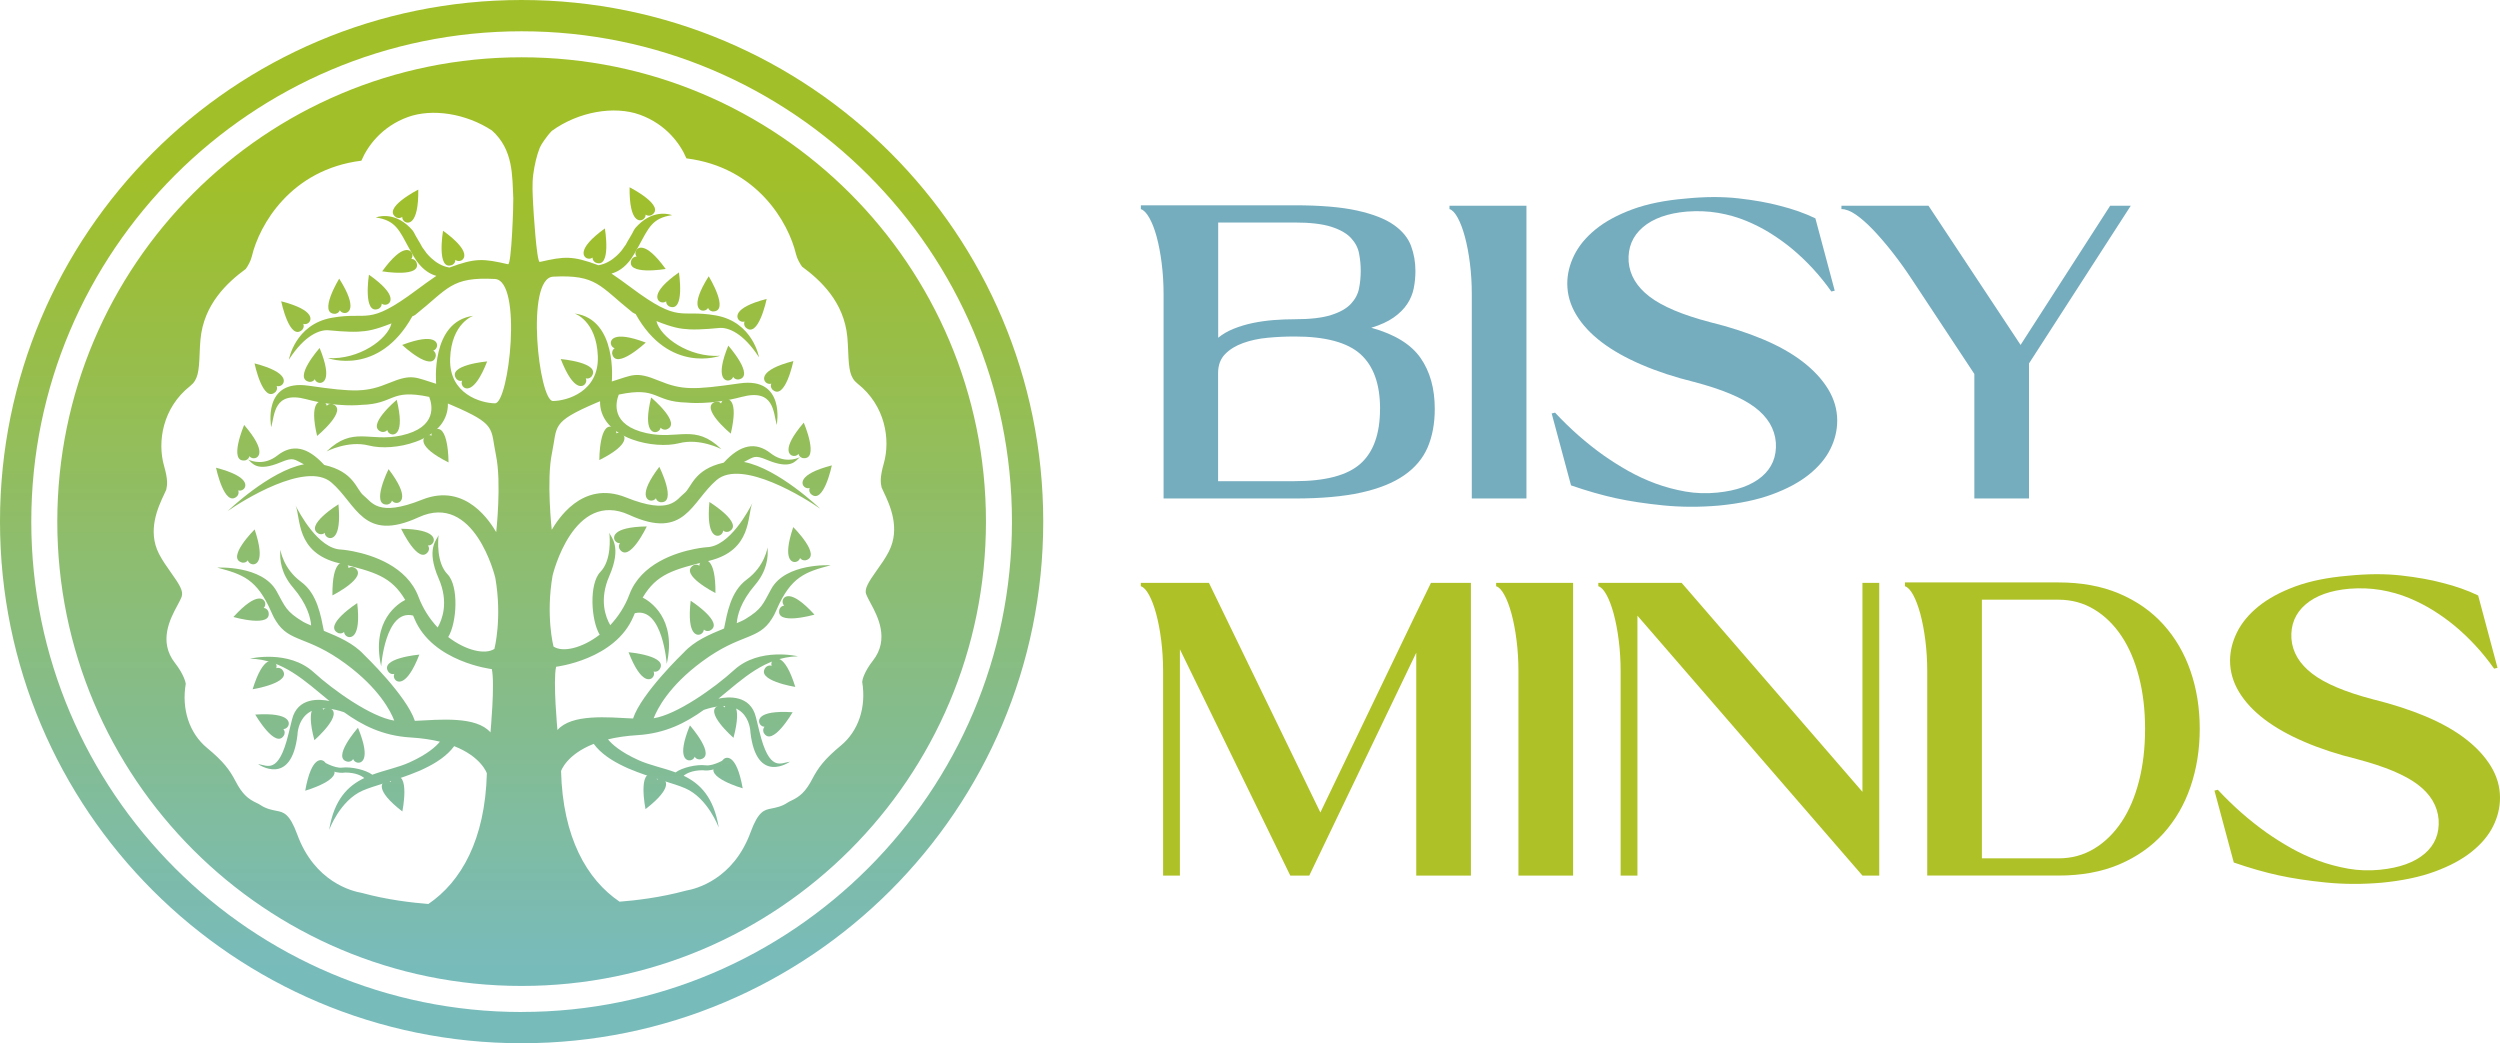 <svg xmlns="http://www.w3.org/2000/svg" xmlns:xlink="http://www.w3.org/1999/xlink" id="b" viewBox="0 0 540.19 225.42"><defs><linearGradient id="d" x1="69.13" y1="37.4" x2="69.13" y2="209.17" gradientUnits="userSpaceOnUse"><stop offset="0" stop-color="#a1bf28"></stop><stop offset="1" stop-color="#78bbbb"></stop></linearGradient><linearGradient id="e" x1="94.2" y1="37.4" x2="94.2" y2="209.17" xlink:href="#d"></linearGradient><linearGradient id="f" x1="69.64" y1="37.4" x2="69.64" y2="209.17" xlink:href="#d"></linearGradient><linearGradient id="g" x1="81.93" y1="37.4" x2="81.93" y2="209.17" xlink:href="#d"></linearGradient><linearGradient id="h" x1="84.52" y1="37.4" x2="84.52" y2="209.17" xlink:href="#d"></linearGradient><linearGradient id="i" x1="70.37" y1="37.4" x2="70.37" y2="209.17" xlink:href="#d"></linearGradient><linearGradient id="j" x1="90.66" y1="37.4" x2="90.66" y2="209.17" xlink:href="#d"></linearGradient><linearGradient id="k" x1="53.67" y1="37.4" x2="53.67" y2="209.17" xlink:href="#d"></linearGradient><linearGradient id="l" x1="74.6" y1="37.4" x2="74.6" y2="209.17" xlink:href="#d"></linearGradient><linearGradient id="m" x1="54.25" y1="37.4" x2="54.25" y2="209.17" xlink:href="#d"></linearGradient><linearGradient id="n" x1="90.2" y1="37.4" x2="90.2" y2="209.17" xlink:href="#d"></linearGradient><linearGradient id="o" x1="57.98" y1="37.4" x2="57.98" y2="209.17" xlink:href="#d"></linearGradient><linearGradient id="p" x1="87.11" y1="37.4" x2="87.11" y2="209.17" xlink:href="#d"></linearGradient><linearGradient id="q" x1="76.37" y1="37.4" x2="76.37" y2="209.17" xlink:href="#d"></linearGradient><linearGradient id="r" x1="49.85" y1="37.4" x2="49.85" y2="209.17" xlink:href="#d"></linearGradient><linearGradient id="s" x1="87.62" y1="37.4" x2="87.62" y2="209.17" xlink:href="#d"></linearGradient><linearGradient id="t" x1="84.94" y1="37.4" x2="84.94" y2="209.17" xlink:href="#d"></linearGradient><linearGradient id="u" x1="63.92" y1="37.4" x2="63.92" y2="209.17" xlink:href="#d"></linearGradient><linearGradient id="v" x1="70.66" y1="37.4" x2="70.66" y2="209.17" xlink:href="#d"></linearGradient><linearGradient id="w" x1="58.16" y1="37.4" x2="58.16" y2="209.17" xlink:href="#d"></linearGradient><linearGradient id="x" x1="58.78" y1="37.4" x2="58.78" y2="209.17" xlink:href="#d"></linearGradient><linearGradient id="y" x1="68.07" y1="37.4" x2="68.07" y2="209.17" xlink:href="#d"></linearGradient><linearGradient id="z" x1="74.78" y1="37.4" x2="74.78" y2="209.17" xlink:href="#d"></linearGradient><linearGradient id="aa" x1="83.91" y1="37.4" x2="83.91" y2="209.17" xlink:href="#d"></linearGradient><linearGradient id="ab" x1="53.65" y1="37.4" x2="53.65" y2="209.17" xlink:href="#d"></linearGradient><linearGradient id="ac" x1="86.35" y1="37.4" x2="86.35" y2="209.17" xlink:href="#d"></linearGradient><linearGradient id="ad" x1="73.33" y1="37.41" x2="73.33" y2="209.17" xlink:href="#d"></linearGradient><linearGradient id="ae" x1="101.76" y1="37.4" x2="101.76" y2="209.17" xlink:href="#d"></linearGradient><linearGradient id="af" x1="157.3" y1="37.4" x2="157.3" y2="209.17" xlink:href="#d"></linearGradient><linearGradient id="ag" x1="132.22" y1="37.4" x2="132.22" y2="209.17" xlink:href="#d"></linearGradient><linearGradient id="ah" x1="156.79" y1="37.4" x2="156.79" y2="209.17" xlink:href="#d"></linearGradient><linearGradient id="ai" x1="144.5" y1="37.4" x2="144.5" y2="209.17" xlink:href="#d"></linearGradient><linearGradient id="aj" x1="141.9" y1="37.4" x2="141.9" y2="209.17" xlink:href="#d"></linearGradient><linearGradient id="ak" x1="156.05" y1="37.4" x2="156.05" y2="209.17" xlink:href="#d"></linearGradient><linearGradient id="al" x1="135.76" y1="37.4" x2="135.76" y2="209.17" xlink:href="#d"></linearGradient><linearGradient id="am" x1="172.75" y1="37.4" x2="172.75" y2="209.17" xlink:href="#d"></linearGradient><linearGradient id="an" x1="151.83" y1="37.4" x2="151.83" y2="209.17" xlink:href="#d"></linearGradient><linearGradient id="ao" x1="172.17" y1="37.4" x2="172.17" y2="209.17" xlink:href="#d"></linearGradient><linearGradient id="ap" x1="136.22" y1="37.4" x2="136.22" y2="209.17" xlink:href="#d"></linearGradient><linearGradient id="aq" x1="168.44" y1="37.4" x2="168.44" y2="209.17" xlink:href="#d"></linearGradient><linearGradient id="ar" x1="139.31" y1="37.4" x2="139.31" y2="209.17" xlink:href="#d"></linearGradient><linearGradient id="as" x1="150.06" y1="37.4" x2="150.06" y2="209.17" xlink:href="#d"></linearGradient><linearGradient id="at" x1="176.58" y1="37.4" x2="176.58" y2="209.17" xlink:href="#d"></linearGradient><linearGradient id="au" x1="138.8" y1="37.4" x2="138.8" y2="209.17" xlink:href="#d"></linearGradient><linearGradient id="av" x1="141.48" y1="37.4" x2="141.48" y2="209.17" xlink:href="#d"></linearGradient><linearGradient id="aw" x1="162.5" y1="37.4" x2="162.5" y2="209.17" xlink:href="#d"></linearGradient><linearGradient id="ax" x1="155.76" y1="37.4" x2="155.76" y2="209.17" xlink:href="#d"></linearGradient><linearGradient id="ay" x1="168.27" y1="37.4" x2="168.27" y2="209.17" xlink:href="#d"></linearGradient><linearGradient id="az" x1="167.64" y1="37.4" x2="167.64" y2="209.17" xlink:href="#d"></linearGradient><linearGradient id="ba" x1="158.35" y1="37.4" x2="158.35" y2="209.17" xlink:href="#d"></linearGradient><linearGradient id="bb" x1="151.64" y1="37.4" x2="151.64" y2="209.17" xlink:href="#d"></linearGradient><linearGradient id="bc" x1="142.51" y1="37.4" x2="142.51" y2="209.17" xlink:href="#d"></linearGradient><linearGradient id="bd" x1="172.77" y1="37.4" x2="172.77" y2="209.17" xlink:href="#d"></linearGradient><linearGradient id="be" x1="140.08" y1="37.4" x2="140.08" y2="209.17" xlink:href="#d"></linearGradient><linearGradient id="bf" x1="153.09" y1="37.4" x2="153.09" y2="209.17" xlink:href="#d"></linearGradient><linearGradient id="bg" x1="124.66" y1="37.4" x2="124.66" y2="209.17" xlink:href="#d"></linearGradient><linearGradient id="bh" x1="112.71" y1="37.4" x2="112.71" y2="209.17" xlink:href="#d"></linearGradient><linearGradient id="bi" x1="94.78" y1="37.4" x2="94.78" y2="209.17" xlink:href="#d"></linearGradient><linearGradient id="bj" x1="63.81" y1="37.4" x2="63.81" y2="209.17" xlink:href="#d"></linearGradient><linearGradient id="bk" x1="53.43" y1="37.4" x2="53.43" y2="209.17" xlink:href="#d"></linearGradient><linearGradient id="bl" x1="162.62" y1="37.4" x2="162.62" y2="209.17" xlink:href="#d"></linearGradient><linearGradient id="bm" x1="173" y1="37.4" x2="173" y2="209.17" xlink:href="#d"></linearGradient><linearGradient id="bn" x1="131.65" y1="37.4" x2="131.65" y2="209.17" xlink:href="#d"></linearGradient><linearGradient id="bo" x1="112.71" y1="37.4" x2="112.71" y2="209.17" xlink:href="#d"></linearGradient><linearGradient id="bp" x1="97.87" y1="43.53" x2="97.87" y2="215.3" xlink:href="#d"></linearGradient><linearGradient id="bq" x1="128.55" y1="43.53" x2="128.55" y2="215.3" xlink:href="#d"></linearGradient></defs><g id="c"><path d="M279.76,44.36c5.57,0,10.07.38,13.49,1.14,3.42.76,6.06,1.79,7.91,3.09,1.85,1.3,3.09,2.82,3.73,4.54.64,1.73.95,3.53.95,5.41,0,1.27-.12,2.51-.36,3.73-.24,1.21-.71,2.35-1.41,3.41-.7,1.06-1.67,2.03-2.91,2.91-1.24.88-2.86,1.62-4.86,2.23,5.03,1.39,8.57,3.56,10.63,6.5,2.06,2.94,3.09,6.62,3.09,11.04,0,3.15-.52,5.92-1.54,8.31-1.03,2.39-2.73,4.41-5.09,6.04-2.36,1.64-5.47,2.88-9.31,3.73-3.85.85-8.62,1.27-14.31,1.27h-28.35v-44.16c0-2.3-.14-4.53-.41-6.68-.27-2.15-.64-4.06-1.09-5.73-.45-1.66-.99-3.03-1.59-4.09-.61-1.06-1.21-1.68-1.82-1.86v-.82h33.26ZM294.02,58.53c0-1.27-.12-2.53-.36-3.77-.24-1.24-.83-2.36-1.77-3.36-.94-1-2.36-1.8-4.27-2.41-1.91-.6-4.53-.91-7.86-.91h-16.54v24.9c.97-.79,2.09-1.44,3.36-1.95,1.27-.51,2.64-.92,4.09-1.23,1.45-.3,2.95-.51,4.5-.64,1.55-.12,3.07-.18,4.59-.18,3.33,0,5.95-.3,7.86-.91,1.91-.6,3.33-1.41,4.27-2.41.94-1,1.53-2.12,1.77-3.36.24-1.24.36-2.5.36-3.77ZM298.2,88.34c0-5.33-1.41-9.27-4.23-11.81-2.82-2.54-7.56-3.82-14.22-3.82-1.94,0-3.88.09-5.82.27-1.94.18-3.71.56-5.32,1.14-1.61.58-2.91,1.38-3.91,2.41-1,1.03-1.5,2.39-1.5,4.09v23.35h16.54c6.66,0,11.4-1.26,14.22-3.77,2.82-2.51,4.23-6.47,4.23-11.86Z" fill="#75adbf" stroke-width="0"></path><path d="M313.2,44.45h16.63v63.25h-11.81v-44.16c0-2.3-.14-4.53-.41-6.68-.27-2.15-.64-4.06-1.09-5.73-.45-1.66-.97-3.03-1.55-4.09-.58-1.06-1.17-1.68-1.77-1.86v-.73Z" fill="#75adbf" stroke-width="0"></path><path d="M346.55,98.43c1.64,1.15,3.39,2.26,5.27,3.32,1.88,1.06,3.85,1.97,5.91,2.73,2.06.76,4.21,1.33,6.45,1.73,2.24.39,4.54.47,6.91.23,4.18-.42,7.37-1.57,9.59-3.45,2.21-1.88,3.23-4.33,3.04-7.36-.24-2.97-1.74-5.5-4.5-7.59-2.76-2.09-7.13-3.92-13.13-5.5-4.18-1.03-7.97-2.27-11.36-3.73-3.39-1.45-6.27-3.07-8.63-4.86-2.36-1.79-4.2-3.76-5.5-5.91-1.3-2.15-1.95-4.41-1.95-6.77,0-2.06.5-4.1,1.5-6.13,1-2.03,2.54-3.89,4.63-5.59,2.09-1.7,4.74-3.13,7.95-4.32,3.21-1.18,7.03-1.95,11.45-2.32,4.18-.42,8-.44,11.45-.05,3.45.39,6.42.92,8.91,1.59,2.91.73,5.48,1.64,7.72,2.73l4.18,15.63-.73.18c-2.48-3.51-5.33-6.6-8.54-9.27-1.39-1.15-2.91-2.24-4.54-3.27-1.64-1.03-3.41-1.94-5.32-2.73-1.91-.79-3.94-1.36-6.09-1.73-2.15-.36-4.41-.45-6.77-.27-4.12.36-7.29,1.5-9.5,3.41-2.21,1.91-3.23,4.38-3.04,7.41.24,2.91,1.74,5.42,4.5,7.54,2.76,2.12,7.13,3.97,13.13,5.54,4.18,1.03,7.97,2.26,11.36,3.68,3.39,1.42,6.27,3.04,8.63,4.86,2.36,1.82,4.19,3.8,5.5,5.95,1.3,2.15,1.95,4.41,1.95,6.77,0,2.12-.5,4.18-1.5,6.18-1,2-2.54,3.83-4.63,5.5-2.09,1.67-4.74,3.09-7.95,4.27-3.21,1.18-7.03,1.98-11.45,2.41-4.18.36-8.21.35-12.09-.04-3.88-.39-7.29-.91-10.22-1.55-2.94-.64-6.17-1.56-9.68-2.77l-4.18-15.54.73-.18c3.27,3.51,6.78,6.6,10.54,9.27Z" fill="#75adbf" stroke-width="0"></path><path d="M397.89,44.45h18.81l19.9,30.08,19.36-30.08h4.45l-21.99,34.08v29.17h-11.81v-26.9l-13.45-20.36c-1.39-2.12-2.82-4.1-4.27-5.95-1.45-1.85-2.85-3.47-4.18-4.86-1.33-1.39-2.58-2.48-3.73-3.27-1.15-.79-2.18-1.18-3.09-1.18v-.73Z" fill="#75adbf" stroke-width="0"></path><path d="M309.2,125.94h8.63v63.25h-11.81v-48.16l-23.12,48.16h-4.1l-23.85-48.89v48.89h-3.63v-44.16c0-2.3-.14-4.53-.41-6.68-.27-2.15-.64-4.06-1.09-5.73-.45-1.66-.97-3.03-1.55-4.09-.58-1.06-1.17-1.68-1.77-1.86v-.73h14.72l24.08,49.62,20.36-42.35,3.54-7.27Z" fill="#aec126" stroke-width="0"></path><path d="M323.28,125.94h16.63v63.25h-11.81v-44.16c0-2.3-.14-4.53-.41-6.68-.27-2.15-.64-4.06-1.09-5.73-.45-1.66-.97-3.03-1.55-4.09-.58-1.06-1.17-1.68-1.77-1.86v-.73Z" fill="#aec126" stroke-width="0"></path><path d="M345.37,125.94h17.99l39.07,45.16v-45.16h3.63v63.25h-3.63l-48.62-56.16v56.16h-3.63v-44.16c0-2.3-.14-4.53-.41-6.68-.27-2.15-.64-4.06-1.09-5.73-.45-1.66-.97-3.03-1.55-4.09-.58-1.06-1.17-1.68-1.77-1.86v-.73Z" fill="#aec126" stroke-width="0"></path><path d="M416.43,189.19v-44.16c0-2.3-.14-4.53-.41-6.68-.27-2.15-.64-4.06-1.09-5.73-.45-1.66-.97-3.03-1.55-4.09-.58-1.06-1.17-1.68-1.77-1.86v-.82h33.17c4.97,0,9.34.8,13.13,2.41,3.79,1.61,6.97,3.83,9.54,6.68,2.57,2.85,4.53,6.19,5.86,10.04,1.33,3.85,2,8.01,2,12.49s-.67,8.66-2,12.54c-1.33,3.88-3.29,7.24-5.86,10.09-2.58,2.85-5.76,5.07-9.54,6.68-3.79,1.61-8.16,2.41-13.13,2.41h-28.35ZM463.5,157.47c0-4.06-.44-7.8-1.32-11.22-.88-3.42-2.14-6.36-3.77-8.81-1.64-2.45-3.61-4.38-5.91-5.77-2.3-1.39-4.88-2.09-7.72-2.09h-16.54v55.89h16.54c2.85,0,5.42-.7,7.72-2.09,2.3-1.39,4.27-3.32,5.91-5.77,1.64-2.45,2.89-5.39,3.77-8.81.88-3.42,1.32-7.19,1.32-11.31Z" fill="#aec126" stroke-width="0"></path><path d="M489.76,179.92c1.64,1.15,3.39,2.26,5.27,3.32,1.88,1.06,3.85,1.97,5.91,2.73,2.06.76,4.21,1.33,6.45,1.73,2.24.39,4.54.47,6.91.23,4.18-.42,7.37-1.57,9.59-3.45,2.21-1.88,3.23-4.33,3.04-7.36-.24-2.97-1.74-5.5-4.5-7.59-2.76-2.09-7.13-3.92-13.13-5.5-4.18-1.03-7.97-2.27-11.36-3.73-3.39-1.45-6.27-3.07-8.63-4.86-2.36-1.79-4.2-3.76-5.5-5.91-1.3-2.15-1.95-4.41-1.95-6.77,0-2.06.5-4.1,1.5-6.13,1-2.03,2.54-3.89,4.63-5.59,2.09-1.7,4.74-3.13,7.95-4.32,3.21-1.18,7.03-1.95,11.45-2.32,4.18-.42,8-.44,11.45-.05,3.45.39,6.42.92,8.91,1.59,2.91.73,5.48,1.64,7.72,2.73l4.18,15.63-.73.18c-2.48-3.51-5.33-6.6-8.54-9.27-1.39-1.15-2.91-2.24-4.54-3.27-1.64-1.03-3.41-1.94-5.32-2.73-1.91-.79-3.94-1.36-6.09-1.73-2.15-.36-4.41-.45-6.77-.27-4.12.36-7.29,1.5-9.5,3.41-2.21,1.91-3.23,4.38-3.04,7.41.24,2.91,1.74,5.42,4.5,7.54,2.76,2.12,7.13,3.97,13.13,5.54,4.18,1.03,7.97,2.26,11.36,3.68,3.39,1.42,6.27,3.04,8.63,4.86,2.36,1.82,4.19,3.8,5.5,5.95,1.3,2.15,1.95,4.41,1.95,6.77,0,2.12-.5,4.18-1.5,6.18-1,2-2.54,3.83-4.63,5.5-2.09,1.67-4.74,3.09-7.95,4.27-3.21,1.18-7.03,1.98-11.45,2.41-4.18.36-8.21.35-12.09-.04-3.88-.39-7.29-.91-10.22-1.55-2.94-.64-6.17-1.56-9.68-2.77l-4.18-15.54.73-.18c3.27,3.51,6.78,6.6,10.54,9.27Z" fill="#aec126" stroke-width="0"></path><path d="M65.96,170.85s8.57-2.49,5.77-5.02c0,0-.61-.48-1.28-.12,0,0,.2-.62-.38-1.17-.45-.43-2.74-1.44-4.12,6.31h0Z" fill="url(#d)" fill-rule="evenodd" stroke-width="0"></path><path d="M96.92,99.93s.03-8.92-3.19-6.96c0,0-.63.45-.47,1.19,0,0-.54-.37-1.23.03-.54.31-2.15,2.22,4.89,5.73h0Z" fill="url(#e)" fill-rule="evenodd" stroke-width="0"></path><path d="M67.93,159.94s6.72-5.87,3.12-6.99c0,0-.75-.18-1.21.43,0,0-.08-.65-.84-.91-.59-.2-3.09-.15-1.07,7.46h0Z" fill="url(#f)" fill-rule="evenodd" stroke-width="0"></path><path d="M79.72,59.35s-1.37,8.82,2.1,7.36c0,0,.69-.35.65-1.11,0,0,.48.44,1.22.16.58-.22,2.46-1.87-3.97-6.4h0Z" fill="url(#g)" fill-rule="evenodd" stroke-width="0"></path><path d="M83.96,101.36s-3.97,7.99-.22,7.65c0,0,.77-.12.95-.86,0,0,.32.57,1.12.52.62-.04,2.91-1.04-1.85-7.3h0Z" fill="url(#h)" fill-rule="evenodd" stroke-width="0"></path><path d="M68.52,94.2s6.88-5.68,3.31-6.9c0,0-.75-.2-1.22.4,0,0-.06-.65-.81-.93-.58-.22-3.08-.23-1.28,7.43h0Z" fill="url(#i)" fill-rule="evenodd" stroke-width="0"></path><path d="M86.89,74.53s6.53,6.09,7.27,2.39c0,0,.1-.77-.55-1.16,0,0,.63-.15.82-.92.14-.6-.17-3.09-7.53-.31h0Z" fill="url(#j)" fill-rule="evenodd" stroke-width="0"></path><path d="M55.02,114.39s-6.32,6.3-2.65,7.18c0,0,.76.13,1.18-.51,0,0,.12.64.89.85.6.16,3.09-.06.58-7.51h0Z" fill="url(#k)" fill-rule="evenodd" stroke-width="0"></path><path d="M71.84,128.65s7.96-4.04,4.74-6c0,0-.69-.36-1.28.12,0,0,.08-.65-.59-1.08-.52-.34-2.96-.9-2.88,6.97h0Z" fill="url(#l)" fill-rule="evenodd" stroke-width="0"></path><path d="M50.43,133.32s8.58,2.46,7.56-1.17c0,0-.26-.73-1.02-.78,0,0,.5-.42.31-1.19-.15-.6-1.55-2.68-6.85,3.14h0Z" fill="url(#m)" fill-rule="evenodd" stroke-width="0"></path><path d="M86.67,114.25s3.83,8.06,5.88,4.89c0,0,.38-.68-.09-1.28,0,0,.64.1,1.1-.56.35-.51.98-2.93-6.89-3.05h0Z" fill="url(#n)" fill-rule="evenodd" stroke-width="0"></path><path d="M54.59,148.93s8.81-1.41,6.35-4.27c0,0-.55-.55-1.25-.28,0,0,.27-.59-.23-1.21-.39-.48-2.54-1.76-4.87,5.75h0Z" fill="url(#o)" fill-rule="evenodd" stroke-width="0"></path><path d="M90.62,141.44s-8.89.78-6.64,3.8c0,0,.5.59,1.23.36,0,0-.32.57.14,1.22.35.51,2.41,1.94,5.27-5.39h0Z" fill="url(#p)" fill-rule="evenodd" stroke-width="0"></path><path d="M77.34,157.25s-5.89,6.7-2.17,7.34c0,0,.77.08,1.14-.59,0,0,.16.63.95.79.61.12,3.08-.26.09-7.54h0Z" fill="url(#q)" fill-rule="evenodd" stroke-width="0"></path><path d="M46.68,101.07s1.82,8.74,4.56,6.15c0,0,.52-.57.22-1.27,0,0,.6.25,1.2-.28.46-.41,1.64-2.62-5.97-4.6h0Z" fill="url(#r)" fill-rule="evenodd" stroke-width="0"></path><path d="M90.37,40.97s-7.95,4.05-4.73,6.01c0,0,.69.36,1.28-.12,0,0-.08.65.59,1.08.52.34,2.96.9,2.87-6.97h0Z" fill="url(#s)" fill-rule="evenodd" stroke-width="0"></path><path d="M86.94,175.34s1.76-8.75-1.78-7.44c0,0-.71.32-.7,1.08,0,0-.46-.46-1.21-.21-.59.2-2.54,1.76,3.69,6.57h0Z" fill="url(#t)" fill-rule="evenodd" stroke-width="0"></path><path d="M60.76,65.1s1.81,8.74,4.55,6.15c0,0,.53-.57.22-1.27,0,0,.6.25,1.2-.28.46-.41,1.65-2.62-5.97-4.6h0Z" fill="url(#u)" fill-rule="evenodd" stroke-width="0"></path><path d="M73.13,108.97s-7.59,4.69-4.22,6.38c0,0,.72.3,1.26-.23,0,0-.03.65.68,1.03.55.3,3.02.65,2.28-7.18h0Z" fill="url(#v)" fill-rule="evenodd" stroke-width="0"></path><path d="M55,78.52s1.81,8.74,4.55,6.15c0,0,.53-.57.22-1.27,0,0,.6.25,1.2-.28.46-.41,1.65-2.62-5.97-4.6h0Z" fill="url(#w)" fill-rule="evenodd" stroke-width="0"></path><path d="M55.15,154.4s4.48,7.72,6.26,4.4c0,0,.32-.71-.19-1.27,0,0,.65.04,1.05-.65.31-.54.74-3-7.12-2.48h0Z" fill="url(#x)" fill-rule="evenodd" stroke-width="0"></path><path d="M69.07,75.18s-5.91,6.69-2.2,7.33c0,0,.77.08,1.14-.58,0,0,.16.63.94.79.61.12,3.08-.25.11-7.54h0Z" fill="url(#y)" fill-rule="evenodd" stroke-width="0"></path><path d="M77.18,130.32s-7.5,4.85-4.09,6.47c0,0,.72.28,1.26-.25,0,0-.01.65.7,1.02.55.28,3.04.59,2.14-7.23h0Z" fill="url(#z)" fill-rule="evenodd" stroke-width="0"></path><path d="M85.72,86.39s-6.84,5.74-3.26,6.92c0,0,.75.19,1.22-.41,0,0,.07.65.82.92.58.21,3.08.21,1.22-7.44h0Z" fill="url(#aa)" fill-rule="evenodd" stroke-width="0"></path><path d="M52.75,91.83s-3.49,8.21.24,7.65c0,0,.76-.17.9-.92,0,0,.35.55,1.15.45.62-.07,2.84-1.21-2.28-7.18h0Z" fill="url(#ab)" fill-rule="evenodd" stroke-width="0"></path><path d="M82.58,58.63s8.8,1.48,7.38-2.01c0,0-.34-.7-1.1-.66,0,0,.45-.47.17-1.22-.22-.58-1.84-2.48-6.45,3.89h0Z" fill="url(#ac)" fill-rule="evenodd" stroke-width="0"></path><path d="M73.29,60.21s-4.65,7.62-.88,7.6c0,0,.77-.06,1.02-.78,0,0,.27.59,1.07.61.62.02,2.99-.79-1.21-7.44h0Z" fill="url(#ad)" fill-rule="evenodd" stroke-width="0"></path><path d="M105.27,78.09s-8.89.78-6.64,3.8c0,0,.5.59,1.23.36,0,0-.32.57.14,1.22.35.51,2.41,1.94,5.27-5.39h0Z" fill="url(#ae)" fill-rule="evenodd" stroke-width="0"></path><path d="M160.47,170.34s-8.57-2.49-5.77-5.02c0,0,.61-.48,1.28-.12,0,0-.2-.62.38-1.17.45-.43,2.74-1.44,4.12,6.31h0Z" fill="url(#af)" fill-rule="evenodd" stroke-width="0"></path><path d="M129.5,99.42s-.03-8.92,3.19-6.96c0,0,.63.45.47,1.19,0,0,.54-.37,1.23.03.54.31,2.15,2.22-4.89,5.73h0Z" fill="url(#ag)" fill-rule="evenodd" stroke-width="0"></path><path d="M158.49,159.43s-6.72-5.87-3.12-6.99c0,0,.75-.18,1.21.43,0,0,.08-.65.84-.91.59-.2,3.09-.15,1.07,7.46h0Z" fill="url(#ah)" fill-rule="evenodd" stroke-width="0"></path><path d="M146.7,58.85s1.37,8.82-2.1,7.36c0,0-.69-.35-.65-1.11,0,0-.48.44-1.22.16-.58-.22-2.46-1.87,3.97-6.4h0Z" fill="url(#ai)" fill-rule="evenodd" stroke-width="0"></path><path d="M142.46,100.86s3.97,7.99.22,7.65c0,0-.77-.12-.95-.86,0,0-.32.57-1.12.52-.62-.04-2.91-1.04,1.85-7.3h0Z" fill="url(#aj)" fill-rule="evenodd" stroke-width="0"></path><path d="M157.9,93.7s-6.88-5.68-3.31-6.9c0,0,.75-.2,1.22.4,0,0,.06-.65.81-.93.58-.22,3.08-.23,1.28,7.43h0Z" fill="url(#ak)" fill-rule="evenodd" stroke-width="0"></path><path d="M139.54,74.02s-6.53,6.09-7.27,2.39c0,0-.1-.77.55-1.16,0,0-.63-.15-.82-.92-.14-.6.17-3.09,7.53-.31h0Z" fill="url(#al)" fill-rule="evenodd" stroke-width="0"></path><path d="M171.4,113.89s6.32,6.3,2.65,7.18c0,0-.76.13-1.18-.51,0,0-.12.64-.89.85-.6.16-3.09-.06-.58-7.51h0Z" fill="url(#am)" fill-rule="evenodd" stroke-width="0"></path><path d="M154.58,128.14s-7.96-4.04-4.74-6c0,0,.69-.36,1.28.12,0,0-.08-.65.59-1.08.52-.34,2.96-.9,2.88,6.97h0Z" fill="url(#an)" fill-rule="evenodd" stroke-width="0"></path><path d="M175.99,132.81s-8.58,2.46-7.56-1.17c0,0,.26-.73,1.02-.78,0,0-.5-.42-.31-1.19.15-.6,1.55-2.68,6.85,3.14h0Z" fill="url(#ao)" fill-rule="evenodd" stroke-width="0"></path><path d="M139.76,113.75s-3.83,8.06-5.88,4.89c0,0-.38-.68.09-1.28,0,0-.64.1-1.1-.56-.35-.51-.98-2.93,6.89-3.05h0Z" fill="url(#ap)" fill-rule="evenodd" stroke-width="0"></path><path d="M171.84,148.43s-8.81-1.41-6.35-4.27c0,0,.55-.55,1.25-.28,0,0-.27-.59.23-1.21.39-.48,2.54-1.76,4.87,5.75h0Z" fill="url(#aq)" fill-rule="evenodd" stroke-width="0"></path><path d="M135.81,140.93s8.89.78,6.64,3.8c0,0-.5.59-1.23.36,0,0,.32.57-.14,1.22-.35.51-2.41,1.94-5.27-5.39h0Z" fill="url(#ar)" fill-rule="evenodd" stroke-width="0"></path><path d="M149.08,156.75s5.89,6.7,2.17,7.34c0,0-.77.08-1.14-.59,0,0-.16.63-.95.79-.61.12-3.08-.26-.09-7.54h0Z" fill="url(#as)" fill-rule="evenodd" stroke-width="0"></path><path d="M179.74,100.56s-1.82,8.74-4.56,6.15c0,0-.52-.57-.22-1.27,0,0-.6.25-1.2-.28-.46-.41-1.64-2.62,5.97-4.6h0Z" fill="url(#at)" fill-rule="evenodd" stroke-width="0"></path><path d="M136.05,40.47s7.95,4.05,4.73,6.01c0,0-.69.36-1.28-.12,0,0,.08.65-.59,1.08-.52.34-2.96.9-2.87-6.97h0Z" fill="url(#au)" fill-rule="evenodd" stroke-width="0"></path><path d="M139.48,174.83s-1.76-8.75,1.78-7.44c0,0,.71.32.7,1.08,0,0,.46-.46,1.21-.21.59.2,2.54,1.76-3.69,6.57h0Z" fill="url(#av)" fill-rule="evenodd" stroke-width="0"></path><path d="M165.66,64.59s-1.81,8.74-4.55,6.15c0,0-.53-.57-.22-1.27,0,0-.6.25-1.2-.28-.46-.41-1.65-2.62,5.97-4.6h0Z" fill="url(#aw)" fill-rule="evenodd" stroke-width="0"></path><path d="M153.29,108.47s7.59,4.69,4.22,6.38c0,0-.72.3-1.26-.23,0,0,.03.65-.68,1.03-.55.3-3.02.65-2.28-7.18h0Z" fill="url(#ax)" fill-rule="evenodd" stroke-width="0"></path><path d="M171.43,78.01s-1.81,8.74-4.55,6.15c0,0-.53-.57-.22-1.27,0,0-.6.25-1.2-.28-.46-.41-1.65-2.62,5.97-4.6h0Z" fill="url(#ay)" fill-rule="evenodd" stroke-width="0"></path><path d="M171.27,153.9s-4.48,7.72-6.26,4.4c0,0-.32-.71.19-1.27,0,0-.65.04-1.05-.65-.31-.54-.74-3,7.12-2.48h0Z" fill="url(#az)" fill-rule="evenodd" stroke-width="0"></path><path d="M157.36,74.67s5.91,6.69,2.2,7.33c0,0-.77.08-1.14-.58,0,0-.16.63-.94.79-.61.12-3.08-.25-.11-7.54h0Z" fill="url(#ba)" fill-rule="evenodd" stroke-width="0"></path><path d="M149.25,129.81s7.5,4.85,4.09,6.47c0,0-.72.28-1.26-.25,0,0,.01.65-.7,1.02-.55.28-3.04.59-2.14-7.23h0Z" fill="url(#bb)" fill-rule="evenodd" stroke-width="0"></path><path d="M140.7,85.89s6.84,5.74,3.26,6.92c0,0-.75.19-1.22-.41,0,0-.07.65-.82.92-.58.21-3.08.21-1.22-7.44h0Z" fill="url(#bc)" fill-rule="evenodd" stroke-width="0"></path><path d="M173.68,91.33s3.49,8.21-.24,7.65c0,0-.76-.17-.9-.92,0,0-.35.55-1.15.45-.62-.07-2.84-1.21,2.28-7.18h0Z" fill="url(#bd)" fill-rule="evenodd" stroke-width="0"></path><path d="M143.84,58.12s-8.8,1.48-7.38-2.01c0,0,.34-.7,1.1-.66,0,0-.45-.47-.17-1.22.22-.58,1.84-2.48,6.45,3.89h0Z" fill="url(#be)" fill-rule="evenodd" stroke-width="0"></path><path d="M153.14,59.7s4.65,7.62.88,7.6c0,0-.77-.06-1.02-.78,0,0-.27.59-1.07.61-.62.02-2.99-.79,1.21-7.44h0Z" fill="url(#bf)" fill-rule="evenodd" stroke-width="0"></path><path d="M121.16,77.58s8.89.78,6.64,3.8c0,0-.5.59-1.23.36,0,0,.32.57-.14,1.22-.35.51-2.41,1.94-5.27-5.39h0Z" fill="url(#bg)" fill-rule="evenodd" stroke-width="0"></path><path d="M112.71,12.38C57.3,12.38,12.38,57.3,12.38,112.71s44.92,100.33,100.33,100.33,100.33-44.92,100.33-100.33S168.12,12.38,112.71,12.38ZM40.14,147.76c-.01-.22-.4-2.04-2.32-4.49-3.67-4.66-.99-9.66.45-12.34.41-.77.8-1.49.98-2,.42-1.19-.43-2.58-2.34-5.26-.89-1.25-1.8-2.54-2.55-3.98-2.59-5.05-.18-10.15,1.11-12.89.18-.39.35-.72.45-.99.22-.99.41-2.08-.47-5.14-1.49-5.21-.32-12.57,5.65-17.27,1.66-1.31,1.89-3.05,2.04-7.02.04-1.02.08-2.04.18-3.05.7-7.58,5.78-12.28,9.79-15.22.41-.58,1.05-1.64,1.3-2.69,1.6-6.79,8.39-18.79,23.68-20.7,1.3-3.1,4.38-7.38,10.05-9.43,5.29-1.91,12.54-.77,18.15,2.9,4.68,4.17,4.38,9.86,4.62,14.68.06,1.14-.38,14.4-1.13,14.23-5.37-1.23-7.03-1.39-12.66.71-1.6-.24-2.92-1.11-3.91-2.01-.41-.37-.76-.75-1.05-1.1l-.95-1.32c-.27-.53-.55-1.01-.83-1.46-1.16-1.86-.68-1.64-1.85-2.8-3.65-3.63-7.33-2.13-7.33-2.13,4.31.63,5.05,2.73,7.26,6.77.71,1.3,1.26,2.22,1.55,2.61,1.46,2.06,3.05,2.91,4.28,3.24-1.33.9-2.73,1.9-4.24,3.03-10.7,7.99-10.32,4.61-18.32,6.02-8,1.41-9.31,9.05-9.31,9.05,3.44-5.33,6.72-6.53,8.63-6.34,0,0,3.97.42,6.33.3,2.06-.11,3.59-.37,7.21-1.79-.82,3.46-7.07,7.9-13.75,7.5,0,0,10.97,4.05,18.25-9.02,0,0,.48-.19.68-.36,7.11-5.66,7.7-8.21,17.15-7.72,6.05.32,3.07,26.91.03,26.87-3.04-.04-9.98-2.02-9.69-9.7.29-7.68,5.01-9.21,5.01-9.21-9.32,1.23-8.03,14.69-8.03,14.69-4.53-1.37-5.14-2.24-10.12-.19-4.97,2.05-7.45,2.05-17.48.6-10.03-1.45-8.04,8.98-8.04,8.98.75-2.68.53-7.95,7.61-6.05,6.8,1.82,11.85,1.22,11.85,1.22,7.3-.19,6.07-3.54,14.68-1.73.67,1.71,1.81,6.6-5.99,8.33-6.92,1.53-10.4-2.13-16.18,3.46,0,0,4.63-2.44,9.13-1.28,2.67.69,6.68.46,10.15-.82.85-.31.97-.38,1.5-.64,3.13-1.52,5.5-4.02,5.43-7.61.26.11.52.22.79.33,9.9,4.24,8.37,4.95,9.6,10.85,1.23,5.9.05,16.6.05,16.6-1.1-1.8-6.41-10.87-16.04-7-9.64,3.87-10.86.44-12.59-.89-1.63-1.26-1.98-5.14-8.53-6.62-3.62-3.96-6.89-4.58-10.13-2.04-2.82,2.21-5.49,1.26-6.34.86.93.71,1.8,2.82,7.09.59,2.81-1.18,2.86-.59,5,.45-7.45,1.4-16.47,10.1-16.47,10.1,2.93-2.07,16.89-10.89,22.38-6.19,5.5,4.7,6.8,13.07,18.87,7.53,12.06-5.54,16.53,12.89,16.57,13.12,1.51,8.72-.2,15.32-.2,15.32-1.97,1.32-6.17.38-9.98-2.56,1.87-3.06,2.34-11.01-.15-13.56-2.44-2.51-2.05-7.38-1.93-8.47-.31.97-2.82,2.89.02,9.4,2.23,5.11.75,8.88-.22,10.57-1.68-1.78-3.15-4-4.14-6.62-2.51-6.69-10.07-9.04-14.1-9.84-1.63-.32-2.61-.38-2.61-.38-4.98-.14-9.14-8.09-9.85-9.51,1.15,2.65-.04,10.17,9.32,12.44,7.86,1.9,11.35,2.88,14.37,7.95-1.4.71-7.43,4.39-5.2,14.34,0,0,.89-12.45,6.9-10.96.1.23.2.46.3.7,3.93,9.36,16.71,10.87,16.71,10.87.7,3.09-.29,13.67-.29,13.67-3.1-3.53-10.77-2.76-16.34-2.49-1.81-5.48-10.94-14.24-10.94-14.24-2.32-2.54-5.53-3.9-8.72-5.21-.66-3.21-1.39-7.99-4.9-10.57-3.95-2.9-4.49-6.94-4.49-6.94-.2,2.19.15,5.13,2.72,8.14,3.06,3.58,3.8,6.51,3.92,8.22-.63-.28-1.27-.53-1.85-.88-3.6-2.18-3.78-3.21-5.6-6.51-3.13-5.68-12.85-5.12-12.85-5.12,5.48,1.45,8.58,2.44,11.7,9.6.03.06.05.12.08.18.41.91.46,1.01.91,1.74,2.94,4.76,6.71,3.09,15.08,9.26,7.26,5.35,9.75,10.33,10.49,12.28-5.02-.79-13.12-6.54-17.4-10.44-5.44-4.96-13.77-2.95-13.77-2.95,7.12.19,11.81,4.78,17.17,9.15-2.11-.44-6.88-.85-8.08,3.96-.59,2.36-.34,1.35-.78,3.17-2.16,8.92-4.64,6.72-6.58,6.5,0,0,7.2,5.11,8.53-6.33,0,0,.08-8.27,10.07-4.87,3.89,2.8,8.35,5.1,14.36,5.45,2.45.15,4.55.47,6.34.91-.8,1-2.63,2.7-6.59,4.49-2.43,1.1-5.29,1.64-8.01,2.65-1.34-1.02-4.5-1.79-6.56-1.53-1.64.21-4.45-1.49-4.45-1.49,1.78,3.22,5.16,2.55,5.16,2.55,2.32.01,3.55.72,4.11,1.19-3.52,1.69-6.52,4.61-7.59,11.22,0,0,2.3-6.37,7.27-8.52,2.38-1.03,6.44-2.02,10.39-3.52,1.99-.76,2.38-.98,2.8-1.18,2.65-1.25,5.04-2.82,6.56-4.89,5.92,2.32,7.06,5.87,7.06,5.87-.37,14.33-5.56,23.44-12.64,28.23-3.31-.26-8.86-.88-14.37-2.39-2.13-.36-10.22-2.38-13.96-12.63-1.67-4.56-2.98-4.82-4.5-5.11-.99-.19-2.23-.43-3.45-1.25-.31-.21-.54-.31-.85-.46-1.85-.88-3.06-1.85-4.57-4.75-1.23-2.37-2.57-4.2-6.12-7.13-3.82-3.16-5.54-8.34-4.6-13.87ZM187.18,128.42c.18.51.57,1.24.98,2,1.44,2.68,4.12,7.68.45,12.34-1.87,2.37-2.29,4.15-2.31,4.58.91,5.49-.81,10.63-4.62,13.77-3.54,2.93-4.88,4.77-6.12,7.13-1.51,2.9-2.72,3.87-4.57,4.75-.31.15-.54.25-.85.46-1.22.82-2.46,1.05-3.45,1.25-1.52.29-2.83.55-4.5,5.11-3.75,10.25-11.84,12.27-13.96,12.63-5.51,1.51-11.05,2.14-14.36,2.39-7.08-4.79-12.28-13.9-12.64-28.23,0,0,1.14-3.55,7.06-5.87,1.52,2.08,3.91,3.64,6.56,4.89.42.2.81.42,2.8,1.18,3.95,1.5,8.01,2.49,10.39,3.52,4.97,2.15,7.27,8.52,7.27,8.52-1.07-6.62-4.08-9.54-7.59-11.22.56-.47,1.79-1.18,4.11-1.19,0,0,3.39.67,5.16-2.55,0,0-2.8,1.7-4.45,1.49-2.06-.27-5.21.51-6.56,1.53-2.71-1.01-5.58-1.55-8.01-2.65-3.96-1.79-5.79-3.49-6.59-4.49,1.79-.44,3.89-.76,6.34-.91,6.01-.36,10.47-2.66,14.36-5.46,9.99-3.4,10.07,4.87,10.07,4.87,1.33,11.44,8.53,6.33,8.53,6.33-1.94.22-4.43,2.41-6.58-6.5-.44-1.82-.19-.81-.78-3.17-1.2-4.81-5.97-4.41-8.08-3.96,5.36-4.37,10.05-8.96,17.17-9.15,0,0-8.33-2.01-13.77,2.95-4.27,3.9-12.38,9.65-17.4,10.44.75-1.95,3.24-6.94,10.49-12.28,8.37-6.17,12.14-4.5,15.08-9.26.45-.73.5-.82.91-1.74.03-.06.05-.12.08-.18,3.12-7.16,6.22-8.15,11.7-9.6,0,0-9.72-.56-12.85,5.12-1.82,3.3-2,4.33-5.6,6.51-.58.35-1.22.6-1.85.88.12-1.71.85-4.63,3.92-8.22,2.57-3.01,2.92-5.95,2.72-8.14,0,0-.54,4.03-4.49,6.94-3.51,2.58-4.24,7.36-4.9,10.57-3.18,1.31-6.4,2.68-8.72,5.21,0,0-9.13,8.76-10.94,14.24-5.56-.27-13.24-1.04-16.34,2.49,0,0-.99-10.58-.29-13.67,0,0,12.79-1.51,16.71-10.87.1-.24.2-.47.3-.7,6.01-1.49,6.9,10.96,6.9,10.96,2.23-9.95-3.8-13.63-5.2-14.34,3.02-5.07,6.51-6.05,14.37-7.95,9.35-2.26,8.17-9.78,9.32-12.44-.71,1.42-4.87,9.37-9.85,9.51,0,0-.98.06-2.61.38-4.04.79-11.6,3.15-14.1,9.84-.98,2.62-2.46,4.84-4.14,6.62-.98-1.68-2.45-5.45-.22-10.57,2.84-6.51.32-8.43.02-9.4.12,1.09.51,5.96-1.93,8.47-2.49,2.55-2.02,10.5-.15,13.56-3.81,2.94-8.01,3.89-9.98,2.56,0,0-1.71-6.6-.2-15.32.04-.23,4.51-18.66,16.57-13.12,12.06,5.54,13.37-2.83,18.87-7.53,5.49-4.7,19.45,4.12,22.38,6.19,0,0-9.02-8.7-16.47-10.1,2.14-1.04,2.19-1.63,5-.44,5.3,2.22,6.16.11,7.1-.59-.85.4-3.53,1.34-6.34-.86-3.23-2.53-6.51-1.92-10.13,2.04-6.55,1.47-6.9,5.35-8.53,6.62-1.73,1.34-2.96,4.77-12.59.89-9.63-3.87-14.94,5.2-16.04,7,0,0-1.18-10.71.05-16.6,1.23-5.9-.3-6.61,9.6-10.85.27-.11.53-.22.79-.33-.07,3.59,2.3,6.09,5.43,7.61.53.26.65.32,1.5.64,3.47,1.27,7.48,1.5,10.15.82,4.5-1.16,9.13,1.28,9.13,1.28-5.77-5.59-9.25-1.93-16.18-3.46-7.8-1.72-6.66-6.62-5.99-8.33,8.62-1.81,7.38,1.55,14.68,1.73,0,0,5.04.6,11.85-1.22,7.08-1.9,6.86,3.37,7.61,6.05,0,0,1.99-10.43-8.04-8.98-10.03,1.45-12.5,1.45-17.48-.6-4.98-2.05-5.59-1.18-10.12.19,0,0,1.28-13.46-8.03-14.69,0,0,4.72,1.54,5.01,9.21.29,7.68-6.65,9.66-9.69,9.7-3.04.04-6.03-26.55.03-26.87,9.46-.49,10.05,2.06,17.15,7.72.2.16.68.36.68.36,7.28,13.06,18.24,9.02,18.24,9.02-6.68.41-12.93-4.03-13.75-7.5,3.62,1.43,5.14,1.69,7.21,1.79,2.36.12,6.33-.3,6.33-.3,1.91-.19,5.19,1.01,8.63,6.34,0,0-1.31-7.63-9.32-9.05-8-1.41-7.62,1.96-18.32-6.02-1.5-1.12-2.91-2.13-4.24-3.03,1.23-.33,2.83-1.18,4.28-3.24.28-.4.84-1.32,1.55-2.61,2.2-4.04,2.95-6.14,7.26-6.77,0,0-3.68-1.51-7.33,2.13-1.17,1.16-.69.94-1.85,2.8-.28.45-.56.94-.83,1.46l-.95,1.32c-.29.34-.64.72-1.05,1.1-.99.9-2.31,1.77-3.91,2.01-5.63-2.09-7.29-1.94-12.66-.71-.7.16-1.39-11.49-1.44-12.43-.1-2.17-.26-4.38.03-6.54.27-1.94.69-3.9,1.41-5.73.23-.59,1.48-2.48,2.6-3.62,5.71-4.14,13.45-5.5,19.03-3.49,5.67,2.05,8.75,6.33,10.05,9.43,15.28,1.91,22.07,13.91,23.68,20.7.25,1.04.88,2.1,1.3,2.69,4.01,2.94,9.08,7.64,9.79,15.22.09,1.01.14,2.03.18,3.05.16,3.97.38,5.71,2.04,7.02,5.97,4.7,7.14,12.06,5.65,17.27-.87,3.05-.68,4.15-.47,5.14.1.27.27.6.45.99,1.3,2.74,3.71,7.84,1.11,12.89-.74,1.45-1.66,2.74-2.55,3.98-1.9,2.68-2.76,4.07-2.34,5.26Z" fill="url(#bh)" stroke-width="0"></path><path d="M94.77,115.63c.03-.08.04-.15.03-.22,0,0-.01.08-.03.22Z" fill="url(#bi)" stroke-width="0"></path><path d="M63.86,109.24c-.03-.08-.07-.15-.11-.22,0,0,.04.08.11.22Z" fill="url(#bj)" stroke-width="0"></path><path d="M53.57,99.31c-.1-.07-.19-.12-.28-.15,0,0,.1.06.28.15Z" fill="url(#bk)" stroke-width="0"></path><path d="M162.57,108.73c.07-.14.11-.22.11-.22-.04.07-.07.14-.11.22Z" fill="url(#bl)" stroke-width="0"></path><path d="M172.86,98.8c.18-.09.28-.15.28-.15-.09.02-.19.07-.28.15Z" fill="url(#bm)" stroke-width="0"></path><path d="M131.66,115.12c-.02-.14-.03-.22-.03-.22,0,.07,0,.14.03.22Z" fill="url(#bn)" stroke-width="0"></path><path d="M112.71,0C50.46,0,0,50.46,0,112.71s50.46,112.71,112.71,112.71,112.71-50.46,112.71-112.71S174.96,0,112.71,0ZM112.71,218.67c-58.42,0-105.95-47.53-105.95-105.95S54.29,6.76,112.71,6.76s105.95,47.53,105.95,105.95-47.53,105.95-105.95,105.95Z" fill="url(#bo)" fill-rule="evenodd" stroke-width="0"></path><path d="M95.73,49.86s-1.49,8.8,2,7.38c0,0,.7-.34.66-1.1,0,0,.47.45,1.22.17.58-.22,2.49-1.84-3.89-6.46h0Z" fill="url(#bp)" fill-rule="evenodd" stroke-width="0"></path><path d="M130.7,49.36s1.49,8.8-2,7.38c0,0-.7-.34-.66-1.1,0,0-.47.45-1.22.17-.58-.22-2.49-1.84,3.89-6.46h0Z" fill="url(#bq)" fill-rule="evenodd" stroke-width="0"></path></g></svg>